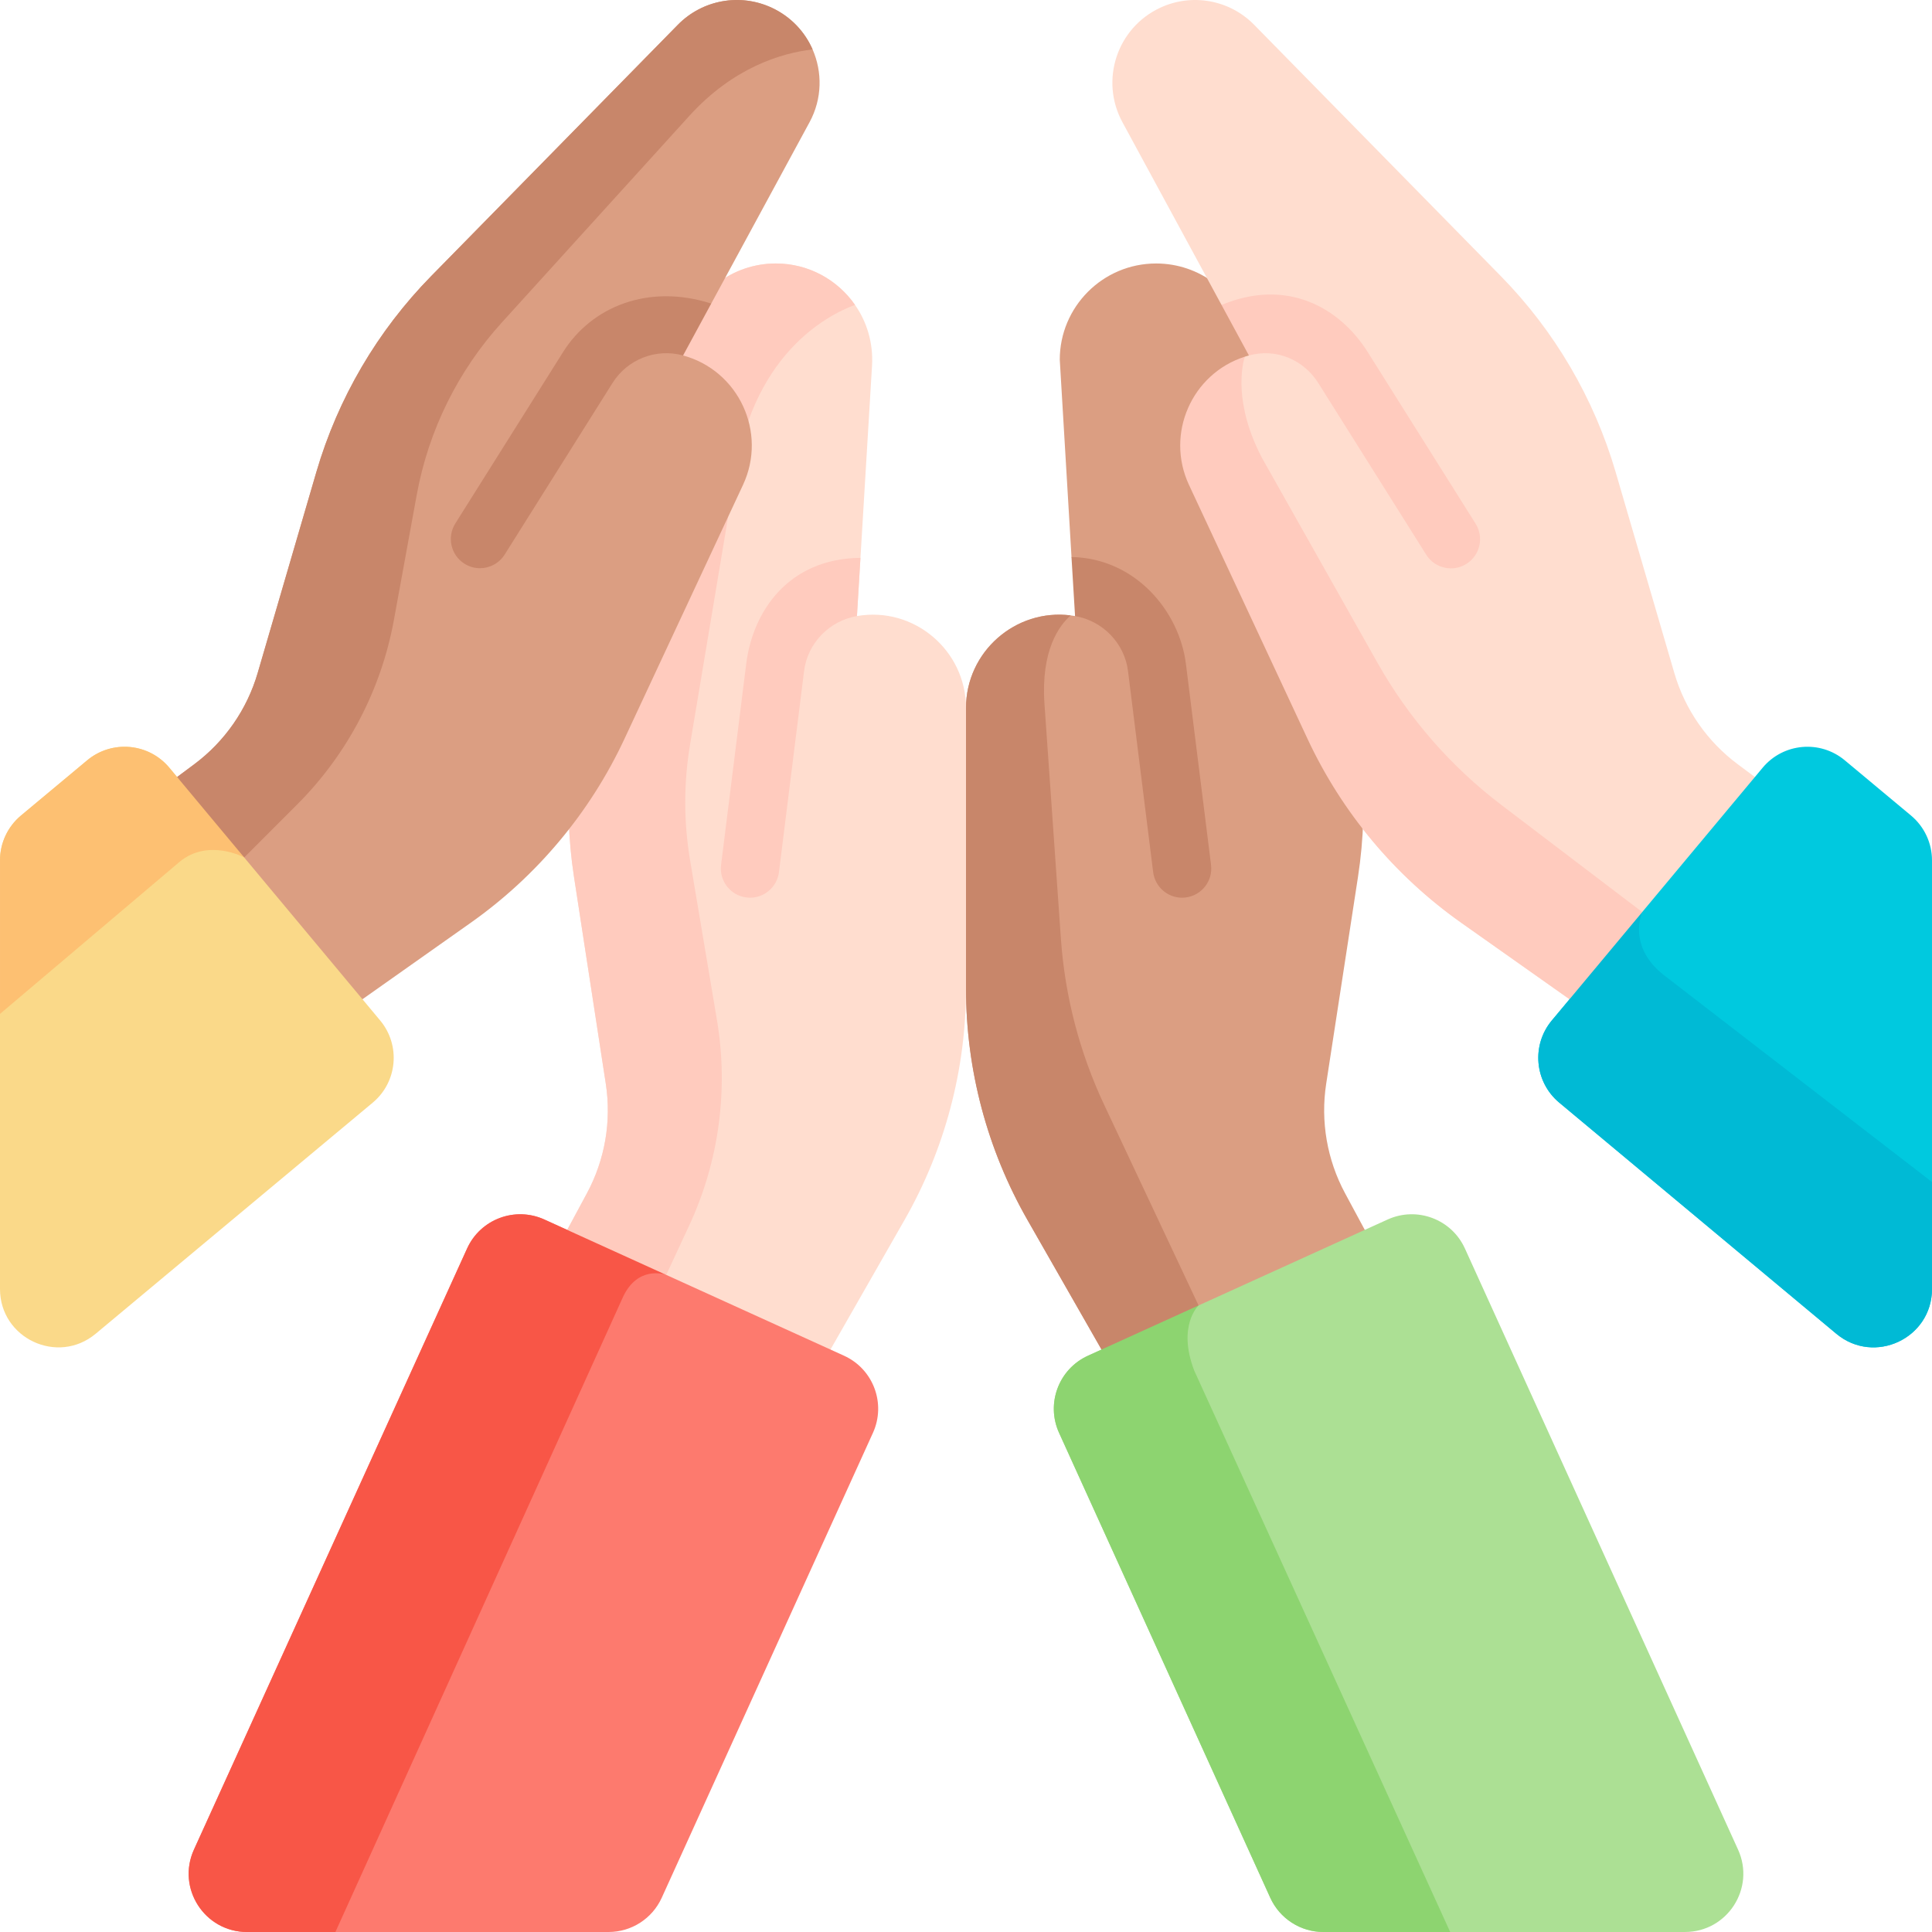 <?xml version="1.0" encoding="UTF-8"?> <svg xmlns="http://www.w3.org/2000/svg" id="Layer_1" viewBox="0 0 512 512"><g><path d="m277.636 226.957-21.636 34.999c0 21.513-5.615 42.665-16.289 61.344l-45.776 80.096h-85.33l10.622-19.72 36.318-67.454c4.77-8.871 6.532-19.061 4.997-29.024l-8.428-54.822c-3.101-20.142-1.174-40.728 5.605-59.943l23.275-83.898c3.06-11.065 13.136-18.71 24.604-18.71 8.696 0 16.371 4.338 20.987 10.973 3.153 4.513 4.863 10.097 4.513 16.093l-3.998 66.372c15.073-2.627 28.9 9.067 28.9 24.367z" fill="#ffddcf"></path><path d="m194.512 127.698-11.643 69.633c-1.698 10.153-1.693 20.518.014 30.67l7.115 42.309c3.108 18.483.542 37.474-7.359 54.47l-36.551 78.617-1.824 3.926s-1.556-1.422-4.265-3.926c-4.441-4.111-11.982-11.179-20.771-19.72l36.318-67.454c4.77-8.871 6.532-19.061 4.997-29.024l-8.428-54.822c-3.101-20.142-1.174-40.728 5.605-59.943l23.275-83.898c3.06-11.065 13.136-18.71 24.604-18.71 8.696 0 16.371 4.338 20.987 10.973-7.811 2.905-27.665 13.486-32.074 46.899z" fill="#ffcbbe"></path><path d="m228.027 147.84-.927 15.424c-7.315 1.247-13.085 7.181-14.012 14.558l-6.656 53.297c-.495 3.915-3.822 6.779-7.665 6.779-.319 0-.639-.021-.968-.062-4.235-.536-7.233-4.399-6.707-8.634l6.666-53.297c1.751-13.991 11.26-27.9 30.269-28.065z" fill="#ffcbbe"></path><path d="m181.623 85.96-.598 8.242c14.754 4.008 22.368 20.41 15.877 34.309l-31.435 67.341c-9.108 19.493-23.141 36.277-40.718 48.692l-58.367 41.223-24.068-36.122-17.948-26.922 27.118-20.194c8.078-6.017 13.981-14.517 16.804-24.191l15.547-53.236c5.718-19.555 16.176-37.4 30.445-51.948l65.362-66.589c6.512-6.635 16.495-8.438 24.913-4.502 5.028 2.349 8.737 6.347 10.787 11.034 2.617 5.965 2.576 13.054-.793 19.277l-26.067 48.074z" fill="#db9e82"></path><path d="m215.344 13.097c-8.201.958-20.956 4.719-32.671 17.618l-49.678 54.746c-11.632 12.818-19.443 28.637-22.551 45.665l-6.053 33.168c-3.382 18.531-12.328 35.593-25.646 48.914l-36.43 36.437-17.948-26.922 27.118-20.194c8.078-6.017 13.981-14.517 16.804-24.191l15.547-53.236c5.718-19.555 16.176-37.4 30.445-51.948l65.362-66.589c6.512-6.635 16.495-8.438 24.913-4.502 5.029 2.349 8.738 6.346 10.788 11.034z" fill="#c8866a"></path><path d="m188.484 80.448-7.459 13.754c-7.15-1.957-14.733.989-18.69 7.274l-28.591 45.488c-1.463 2.328-3.977 3.616-6.553 3.616-1.401 0-2.823-.381-4.101-1.185-3.616-2.277-4.698-7.047-2.431-10.664l28.591-45.477c7.501-11.92 22.502-18.164 39.234-12.806z" fill="#c8866a"></path><path d="m231.335 379.73-55.976 123.214c-2.514 5.512-8.016 9.056-14.074 9.056h-95.819c-11.241 0-18.721-11.612-14.064-21.842l72.389-159.305c3.534-7.768 12.693-11.199 20.462-7.676l6.068 2.761 8.253 5.523 17.927 6.378c.031.01.051.021.051.021l47.105 21.41c7.781 3.522 11.211 12.691 7.678 20.46z" fill="#fd7a6e"></path><path d="m176.502 337.838c-.659-.227-7.449-2.308-11.323 5.698l-76.294 168.464h-23.419c-11.241 0-18.721-11.612-14.064-21.842l72.389-159.305c3.534-7.768 12.693-11.199 20.462-7.676z" fill="#f85647"></path><path d="m98.786 292.206-73.43 61.251c-10.066 8.387-25.356 1.237-25.356-11.869v-113.591c0-4.585 2.04-8.933 5.553-11.869l17.556-14.641c6.563-5.471 16.31-4.585 21.77 1.968l2.05 2.463 4.132 8.407 13.641 12.899c.01.01.01.01.01.01l36.04 43.2c5.463 6.554 4.587 16.301-1.966 21.772z" fill="#fad989"></path><path d="m44.881 203.456 19.823 23.769s-9.481-5.136-17.107 1.165l-47.596 40.304v-40.697c0-4.585 2.04-8.933 5.553-11.869l17.556-14.641c6.564-5.47 16.31-4.584 21.771 1.969z" fill="#fdc072"></path><path d="m403.395 403.396h-85.33l-4.853-8.49-40.923-71.606c-10.674-18.679-16.289-39.831-16.289-61.344l8.572-32.197-8.572-42.129c0-14.96 13.178-26.386 27.746-24.542.381.052.773.113 1.154.175l2.596-7.583-3.534-8.036-3.112-52.319c0-13.981 11.364-25.5 25.551-25.5 11.467 0 21.544 7.645 24.604 18.71l23.274 83.898c6.779 19.215 8.706 39.8 5.605 59.943l-8.428 54.822c-1.535 9.963.227 20.153 4.997 29.024z" fill="#db9e82"></path><path d="m337.301 387.766s-11.57 3.637-24.088 7.14l-40.924-71.606c-10.674-18.679-16.289-39.831-16.289-61.344v-74.326c0-14.96 13.178-26.386 27.746-24.542-3.039 2.668-7.954 9.262-6.944 23.532l4.348 62.158c1.072 15.249 4.956 30.167 11.467 44.004z" fill="#c8866a"></path><path d="m314.222 237.837c-.319.041-.649.062-.968.062-3.833 0-7.161-2.864-7.655-6.769l-6.666-53.308c-.917-7.367-6.718-13.312-14.033-14.558l-.948-15.65c16.948.319 28.581 14.383 30.322 28.292l6.666 53.308c.525 4.234-2.483 8.097-6.718 8.623z" fill="#c8866a"></path><path d="m487.632 222.722-26.025 39.049-15.99 23.996-58.367-41.223c-9.901-6.996-18.679-15.372-26.077-24.84l-41.532-109.717 10.231-15.455c.361-.124.731-.227 1.102-.33v-12.734l-7.253-.649-26.273-48.445c-6.017-11.107-1.442-24.964 9.994-30.311 8.418-3.936 18.401-2.133 24.913 4.502l65.362 66.589c14.27 14.548 24.727 32.393 30.445 51.948l15.547 53.236c2.823 9.674 8.727 18.174 16.804 24.191z" fill="#ffddcf"></path><path d="m461.607 261.771-15.99 23.996-58.367-41.223c-17.577-12.415-31.61-29.199-40.718-48.692l-31.435-67.341c-6.316-13.528.732-29.477 14.775-33.979-.742 2.483-2.916 12.549 4.585 26.849l30.596 54.272c8.275 14.678 19.462 27.509 32.875 37.706z" fill="#ffcbbe"></path><path d="m388.62 149.437c-1.278.804-2.699 1.185-4.111 1.185-2.565 0-5.079-1.278-6.542-3.616l-28.591-45.477c-3.956-6.295-11.251-9.283-18.401-7.326l-7.253-13.384c17.206-7.202 31.249.577 38.739 12.487l28.591 45.478c2.267 3.616 1.174 8.386-2.432 10.653z" fill="#ffcbbe"></path><path d="m446.534 512h-95.818c-6.058 0-11.56-3.544-14.074-9.056l-55.977-123.214c-3.534-7.768-.103-16.938 7.676-20.462l3.575-1.628h.01l12.941-1.741 12.766-9.942 50.114-22.78c7.769-3.524 16.928-.093 20.462 7.676l72.389 159.305c4.656 10.23-2.824 21.842-14.064 21.842z" fill="#ace094"></path><path d="m384.314 512h-33.598c-6.058 0-11.56-3.544-14.074-9.056l-55.977-123.214c-3.534-7.768-.103-16.938 7.676-20.462l29.292-13.311s-5.708 5.337-1.154 17.258z" fill="#8dd470"></path><path d="m511.999 227.997v113.591c0 13.105-15.29 20.256-25.356 11.869l-73.43-61.251c-6.553-5.471-7.429-15.218-1.968-21.77l4.698-5.625 11.024-7.779 8.232-15.31c.01-.011.01-.021.01-.021l31.908-38.245c5.461-6.553 15.207-7.439 21.77-1.968l17.556 14.641c3.516 2.936 5.556 7.284 5.556 11.868z" fill="#00c9df"></path><path d="m511.999 313.245v28.344c0 13.105-15.29 20.256-25.356 11.869l-73.43-61.251c-6.553-5.471-7.429-15.218-1.968-21.77l23.954-28.714c-.206.484-3.76 8.963 5.44 16.454z" fill="#00bad5"></path></g><g></g><g></g><g></g><g></g><g></g><g></g><g></g><g></g><g></g><g></g><g></g><g></g><g></g><g></g><g></g></svg> 